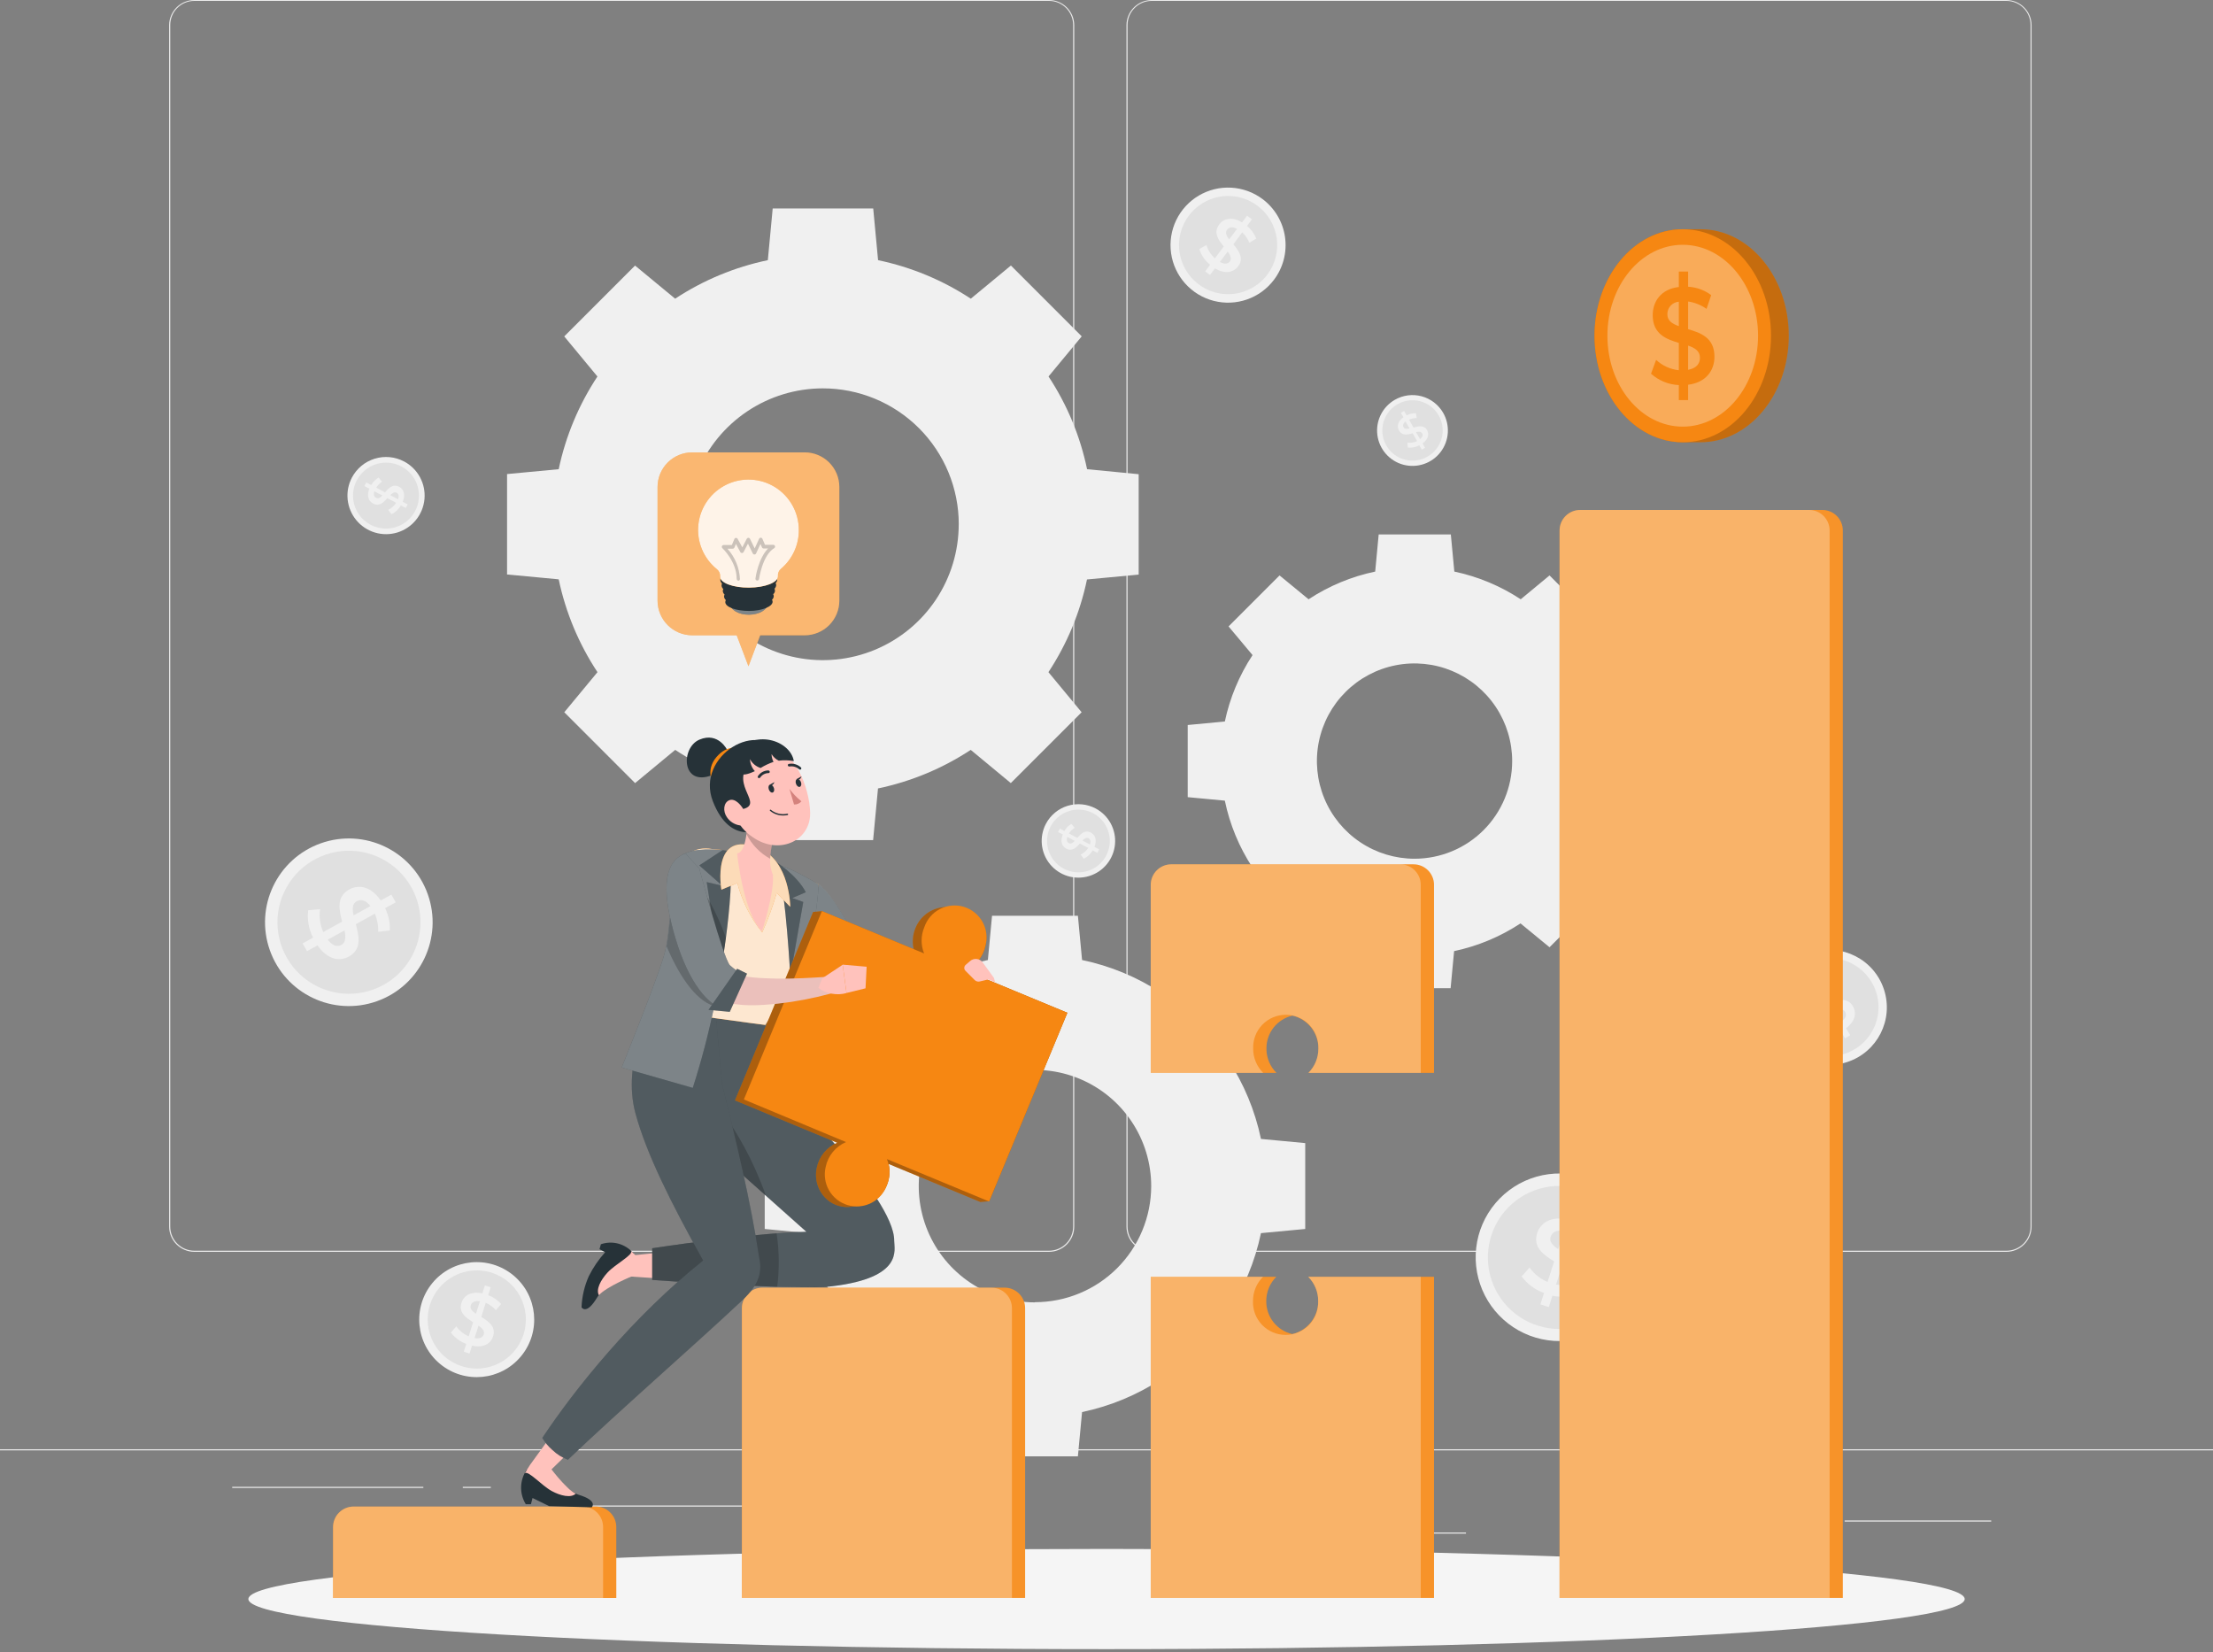 <svg width="363" height="271" viewBox="0 0 363 271" fill="none" xmlns="http://www.w3.org/2000/svg">
<rect x="0" y="0" width="363" height="271" fill="#808080" stroke="none"/>
<path d="M363 237.691H0V237.873H363V237.691Z" fill="#EBEBEB"/>
<path d="M326.623 249.371H302.578V249.553H326.623V249.371Z" fill="#EBEBEB"/>
<path d="M240.465 251.344H234.156V251.525H240.465V251.344Z" fill="#EBEBEB"/>
<path d="M301.854 242.637H287.922V242.818H301.854V242.637Z" fill="#EBEBEB"/>
<path d="M69.442 243.855H38.086V244.037H69.442V243.855Z" fill="#EBEBEB"/>
<path d="M80.51 243.855H75.914V244.037H80.51V243.855Z" fill="#EBEBEB"/>
<path d="M163.457 246.918H95.445V247.099H163.457V246.918Z" fill="#EBEBEB"/>
<path d="M172.064 205.313H31.88C30.782 205.311 29.73 204.873 28.954 204.096C28.178 203.319 27.742 202.266 27.742 201.167V4.109C27.752 3.017 28.192 1.973 28.966 1.204C29.741 0.434 30.788 0.002 31.88 0H172.064C173.163 0 174.218 0.437 174.995 1.214C175.772 1.992 176.209 3.046 176.209 4.145V201.167C176.209 202.267 175.772 203.321 174.995 204.099C174.218 204.876 173.163 205.313 172.064 205.313ZM31.88 0.145C30.83 0.147 29.824 0.566 29.082 1.309C28.34 2.052 27.924 3.059 27.924 4.109V201.167C27.924 202.217 28.34 203.225 29.082 203.968C29.824 204.711 30.83 205.129 31.88 205.131H172.064C173.114 205.129 174.122 204.711 174.865 203.968C175.608 203.225 176.026 202.218 176.028 201.167V4.109C176.026 3.058 175.608 2.051 174.865 1.308C174.122 0.565 173.114 0.147 172.064 0.145H31.88Z" fill="#EBEBEB"/>
<path d="M329.11 205.313H188.919C187.82 205.311 186.767 204.874 185.99 204.097C185.213 203.32 184.775 202.266 184.773 201.167V4.109C184.785 3.017 185.226 1.973 186.002 1.203C186.778 0.434 187.826 0.002 188.919 0H329.11C330.2 0.004 331.245 0.437 332.019 1.206C332.792 1.976 333.231 3.019 333.24 4.109V201.167C333.24 202.264 332.806 203.316 332.031 204.093C331.257 204.87 330.206 205.309 329.11 205.313ZM188.919 0.145C187.868 0.147 186.861 0.565 186.118 1.308C185.375 2.051 184.957 3.058 184.955 4.109V201.167C184.957 202.218 185.375 203.225 186.118 203.968C186.861 204.711 187.868 205.129 188.919 205.131H329.11C330.16 205.129 331.167 204.711 331.91 203.968C332.653 203.225 333.072 202.218 333.073 201.167V4.109C333.072 3.058 332.653 2.051 331.91 1.308C331.167 0.565 330.16 0.147 329.11 0.145H188.919Z" fill="#EBEBEB"/>
<path d="M178.314 76.953C177.184 71.529 175.039 66.369 171.991 61.743L177.436 55.166L165.82 43.55L159.242 48.987C154.614 45.944 149.454 43.801 144.032 42.671L143.234 34.191H126.746L125.948 42.671C120.528 43.8 115.37 45.943 110.745 48.987L104.168 43.557L92.552 55.173L97.997 61.75C94.942 66.373 92.787 71.531 91.644 76.953L83.172 77.751V94.217L91.644 95.016C92.786 100.446 94.944 105.611 98.004 110.24L92.559 116.817L104.175 128.433L110.753 122.988C115.377 126.035 120.535 128.18 125.955 129.312L126.754 137.784H143.219L144.018 129.312C149.44 128.179 154.6 126.034 159.228 122.988L165.805 128.433L177.421 116.817L171.976 110.24C175.024 105.617 177.17 100.459 178.3 95.037L186.779 94.239V77.773L178.314 76.953ZM157.26 85.984C157.26 90.392 155.953 94.702 153.504 98.367C151.055 102.032 147.574 104.889 143.501 106.576C139.429 108.263 134.947 108.704 130.624 107.844C126.3 106.984 122.329 104.861 119.212 101.744C116.095 98.627 113.972 94.656 113.112 90.332C112.252 86.009 112.693 81.528 114.38 77.455C116.067 73.382 118.924 69.901 122.589 67.452C126.255 65.003 130.564 63.696 134.972 63.696C137.901 63.695 140.802 64.272 143.509 65.393C146.215 66.514 148.674 68.157 150.745 70.229C152.815 72.301 154.457 74.761 155.576 77.468C156.696 80.175 157.27 83.077 157.267 86.006L157.26 85.984Z" fill="#F0F0F0"/>
<path d="M225.537 155.983L226.111 162.075H237.945L238.518 155.991C242.401 155.17 246.095 153.629 249.408 151.446L254.171 155.359L262.534 146.996L258.621 142.291C260.808 138.966 262.35 135.26 263.166 131.365L269.25 130.791V118.957L263.166 118.384C262.346 114.502 260.804 110.808 258.621 107.494L262.534 102.768L254.171 94.375L249.445 98.288C246.131 96.105 242.437 94.564 238.555 93.743L237.981 87.652H226.147L225.574 93.743C221.679 94.559 217.972 96.101 214.647 98.288L209.885 94.375L201.521 102.739L205.456 107.443C203.273 110.757 201.732 114.451 200.911 118.333L194.82 118.907V130.74L200.911 131.314C201.721 135.227 203.263 138.951 205.456 142.291L201.543 147.017L209.885 155.359L214.611 151.446C217.935 153.634 221.642 155.173 225.537 155.983ZM232.028 140.839C228.858 140.839 225.76 139.899 223.126 138.137C220.491 136.375 218.438 133.871 217.227 130.942C216.016 128.013 215.702 124.791 216.323 121.683C216.945 118.575 218.474 115.721 220.719 113.483C222.963 111.245 225.821 109.723 228.93 109.11C232.04 108.497 235.261 108.821 238.187 110.04C241.113 111.258 243.611 113.318 245.365 115.957C247.12 118.597 248.052 121.698 248.043 124.867C248.032 129.107 246.339 133.17 243.337 136.164C240.335 139.158 236.268 140.839 232.028 140.839Z" fill="#F0F0F0"/>
<path d="M162.725 238.851H176.809L177.492 231.591C182.129 230.62 186.543 228.785 190.502 226.182L196.128 230.835L206.082 220.882L201.428 215.256C204.031 211.297 205.866 206.883 206.837 202.246L214.097 201.563V187.479L206.837 186.796C205.868 182.158 204.033 177.744 201.428 173.786L206.082 168.16L196.128 158.199L190.502 162.86C186.545 160.253 182.131 158.418 177.492 157.451L176.809 150.191H162.725L162.042 157.451C157.404 158.418 152.989 160.253 149.033 162.86L143.406 158.199L133.445 168.16L138.106 173.786C135.501 177.744 133.666 182.158 132.698 186.796L125.438 187.479V201.563L132.698 202.246C133.666 206.882 135.501 211.293 138.106 215.248L133.445 220.882L143.406 230.835L149.033 226.182C152.991 228.785 157.405 230.62 162.042 231.591L162.725 238.851ZM169.767 213.6C165.996 213.6 162.31 212.482 159.175 210.387C156.04 208.292 153.596 205.315 152.154 201.831C150.711 198.348 150.333 194.514 151.069 190.816C151.804 187.118 153.62 183.721 156.286 181.055C158.952 178.388 162.35 176.573 166.048 175.837C169.746 175.101 173.579 175.479 177.063 176.922C180.546 178.365 183.524 180.808 185.619 183.944C187.714 187.079 188.832 190.765 188.832 194.535C188.824 199.587 186.812 204.428 183.238 207.998C179.663 211.567 174.818 213.571 169.767 213.571V213.6Z" fill="#F0F0F0"/>
<path d="M236.713 67.688C237.291 68.682 237.56 69.826 237.487 70.973C237.414 72.121 237.002 73.221 236.303 74.134C235.605 75.048 234.65 75.733 233.562 76.103C232.473 76.474 231.299 76.513 230.188 76.215C229.077 75.918 228.08 75.297 227.322 74.432C226.564 73.567 226.08 72.496 225.932 71.356C225.783 70.216 225.976 69.057 226.487 68.026C226.997 66.996 227.802 66.14 228.8 65.568C230.131 64.803 231.711 64.597 233.194 64.995C234.677 65.392 235.942 66.36 236.713 67.688Z" fill="#F0F0F0"/>
<path d="M230.232 70.076C230.406 70.388 230.769 70.373 231.205 70.264L230.544 69.117C230.138 69.451 230.065 69.792 230.232 70.076Z" fill="#E0E0E0"/>
<path d="M232.273 70.877L232.934 72.024C233.362 71.675 233.435 71.341 233.275 71.066C233.116 70.79 232.724 70.761 232.273 70.877Z" fill="#E0E0E0"/>
<path d="M229.222 66.304C228.374 66.793 227.689 67.522 227.255 68.4C226.821 69.279 226.657 70.266 226.784 71.237C226.911 72.208 227.323 73.12 227.969 73.857C228.614 74.594 229.463 75.123 230.409 75.376C231.355 75.63 232.355 75.598 233.283 75.284C234.211 74.969 235.024 74.387 235.621 73.61C236.217 72.833 236.57 71.897 236.634 70.919C236.698 69.942 236.471 68.967 235.982 68.119C235.657 67.556 235.225 67.062 234.71 66.665C234.195 66.269 233.606 65.978 232.978 65.81C232.351 65.641 231.696 65.598 231.051 65.683C230.407 65.768 229.785 65.979 229.222 66.304ZM233.339 72.722L233.753 73.448L233.223 73.753L232.809 73.027C232.233 73.342 231.574 73.474 230.921 73.404L230.87 72.598C231.409 72.667 231.956 72.579 232.446 72.344L231.72 71.059C230.907 71.299 229.999 71.509 229.484 70.609C229.106 69.948 229.251 69.099 230.21 68.431L229.789 67.705L230.319 67.4L230.733 68.126C231.208 67.881 231.737 67.757 232.272 67.763L232.381 68.569C231.951 68.563 231.525 68.65 231.132 68.823L231.858 70.13C232.671 69.89 233.586 69.665 234.101 70.558C234.45 71.19 234.29 72.039 233.339 72.722Z" fill="#E0E0E0"/>
<path d="M85.48 222.422C88.788 218.399 88.209 212.456 84.186 209.148C80.163 205.84 74.22 206.419 70.912 210.442C67.604 214.465 68.183 220.408 72.206 223.716C76.229 227.024 82.172 226.445 85.48 222.422Z" fill="#F0F0F0"/>
<path d="M77.223 214.091C77.041 214.643 77.455 215.057 78.065 215.471L78.725 213.416C77.862 213.278 77.382 213.583 77.223 214.091Z" fill="#E0E0E0"/>
<path d="M78.489 217.422L77.836 219.462C78.722 219.607 79.201 219.331 79.361 218.83C79.52 218.329 79.135 217.836 78.489 217.422Z" fill="#E0E0E0"/>
<path d="M80.67 208.741C79.154 208.254 77.527 208.228 75.995 208.665C74.464 209.103 73.097 209.985 72.067 211.2C71.037 212.415 70.39 213.908 70.209 215.49C70.027 217.072 70.319 218.673 71.048 220.089C71.776 221.506 72.909 222.674 74.301 223.447C75.694 224.22 77.285 224.562 78.872 224.431C80.459 224.299 81.972 223.7 83.219 222.709C84.465 221.717 85.39 220.379 85.876 218.862C86.526 216.829 86.343 214.622 85.367 212.724C84.391 210.827 82.702 209.394 80.67 208.741ZM77.432 220.699L77.018 221.991L76.075 221.686L76.481 220.408C75.473 220.053 74.596 219.403 73.962 218.542L74.855 217.54C75.364 218.26 76.066 218.822 76.88 219.159L77.606 216.851C76.423 216.125 75.182 215.268 75.697 213.664C76.075 212.48 77.258 211.732 79.117 212.132L79.538 210.825L80.489 211.13L80.075 212.415C80.892 212.713 81.621 213.213 82.195 213.867L81.345 214.883C80.881 214.364 80.312 213.948 79.675 213.664L78.95 215.994C80.133 216.72 81.396 217.569 80.881 219.174C80.496 220.379 79.305 221.112 77.432 220.699Z" fill="#E0E0E0"/>
<path d="M303.001 174.184C307.951 172.565 310.651 167.239 309.031 162.288C307.411 157.338 302.085 154.638 297.135 156.258C292.185 157.878 289.485 163.204 291.105 168.154C292.725 173.105 298.051 175.804 303.001 174.184Z" fill="#F0F0F0"/>
<path d="M297.657 164.407C297.954 164.908 298.543 164.872 299.254 164.691L298.143 162.832C297.504 163.391 297.41 163.95 297.657 164.407Z" fill="#E0E0E0"/>
<path d="M301.016 165.661L302.112 167.505C302.838 166.931 302.918 166.387 302.649 165.936C302.381 165.486 301.742 165.465 301.016 165.661Z" fill="#E0E0E0"/>
<path d="M295.958 158.267C294.591 159.083 293.496 160.285 292.812 161.723C292.128 163.161 291.886 164.769 292.116 166.345C292.346 167.92 293.038 169.392 294.104 170.574C295.17 171.756 296.563 172.596 298.107 172.987C299.65 173.377 301.275 173.302 302.775 172.769C304.276 172.237 305.585 171.271 306.537 169.995C307.489 168.719 308.041 167.189 308.123 165.599C308.206 164.009 307.815 162.43 307 161.062C305.906 159.228 304.128 157.903 302.058 157.379C299.987 156.855 297.793 157.174 295.958 158.267ZM302.804 168.62L303.494 169.789L302.644 170.297L301.955 169.142C301.02 169.663 299.95 169.891 298.884 169.796L298.724 168.467C299.601 168.561 300.487 168.405 301.279 168.017L300.038 165.934C298.717 166.34 297.25 166.703 296.408 165.251C295.776 164.191 295.994 162.804 297.526 161.679L296.8 160.503L297.657 159.995L298.346 161.149C299.111 160.735 299.967 160.52 300.837 160.525L301.04 161.832C300.341 161.837 299.651 161.988 299.014 162.274L300.27 164.38C301.599 163.973 303.073 163.581 303.937 165.033C304.568 166.115 304.336 167.502 302.804 168.642V168.62Z" fill="#E0E0E0"/>
<path d="M208.983 45.873C207.862 47.366 206.323 48.492 204.561 49.11C202.8 49.728 200.894 49.809 199.087 49.344C197.279 48.879 195.649 47.888 194.404 46.497C193.16 45.106 192.355 43.377 192.093 41.528C191.831 39.68 192.123 37.795 192.932 36.113C193.742 34.431 195.031 33.026 196.639 32.077C198.246 31.128 200.099 30.676 201.963 30.78C203.827 30.884 205.618 31.538 207.11 32.66C209.11 34.164 210.431 36.401 210.783 38.879C211.134 41.357 210.487 43.873 208.983 45.873Z" fill="#F0F0F0"/>
<path d="M201.273 37.686C200.924 38.151 201.178 38.68 201.614 39.269L202.913 37.541C202.144 37.127 201.592 37.258 201.273 37.686Z" fill="#E0E0E0"/>
<path d="M201.379 41.25L200.094 42.963C200.878 43.392 201.43 43.283 201.742 42.869C202.054 42.455 201.829 41.845 201.379 41.25Z" fill="#E0E0E0"/>
<path d="M206.288 33.76C205.015 32.803 203.487 32.245 201.897 32.157C200.307 32.069 198.727 32.453 197.355 33.263C195.984 34.073 194.884 35.271 194.194 36.706C193.504 38.141 193.255 39.749 193.478 41.325C193.701 42.902 194.387 44.377 195.449 45.564C196.51 46.75 197.9 47.596 199.442 47.993C200.984 48.39 202.609 48.321 204.112 47.794C205.615 47.268 206.928 46.307 207.885 45.035C208.52 44.19 208.983 43.228 209.247 42.204C209.51 41.179 209.57 40.114 209.422 39.067C209.273 38.02 208.92 37.012 208.382 36.102C207.845 35.191 207.133 34.395 206.288 33.76ZM199.296 44.011L198.483 45.1L197.684 44.505L198.498 43.423C197.659 42.761 197.041 41.859 196.726 40.839L197.895 40.185C198.146 41.026 198.626 41.78 199.282 42.363L200.734 40.425C199.855 39.358 198.962 38.138 200.008 36.795C200.734 35.807 202.113 35.488 203.739 36.475L204.56 35.379L205.358 35.982L204.545 37.056C205.219 37.607 205.743 38.319 206.07 39.125L204.937 39.808C204.666 39.164 204.266 38.583 203.761 38.102L202.309 40.062C203.188 41.129 204.102 42.356 203.093 43.692C202.302 44.701 200.937 45.006 199.296 44.011Z" fill="#E0E0E0"/>
<path d="M66.28 75.682C67.388 76.267 68.296 77.168 68.892 78.269C69.487 79.371 69.743 80.625 69.626 81.871C69.509 83.118 69.025 84.302 68.235 85.274C67.445 86.246 66.384 86.961 65.187 87.33C63.99 87.699 62.711 87.704 61.511 87.346C60.311 86.987 59.245 86.281 58.446 85.317C57.648 84.352 57.153 83.172 57.025 81.926C56.897 80.68 57.142 79.425 57.728 78.318C58.513 76.835 59.855 75.724 61.459 75.23C63.062 74.736 64.796 74.898 66.28 75.682Z" fill="#F0F0F0"/>
<path d="M61.709 81.653C62.057 81.842 62.376 81.617 62.725 81.261L61.404 80.586C61.215 81.138 61.36 81.486 61.709 81.653Z" fill="#E0E0E0"/>
<path d="M64.016 81.208L65.293 81.883C65.489 81.317 65.366 80.961 65.054 80.801C64.742 80.641 64.371 80.845 64.016 81.208Z" fill="#E0E0E0"/>
<path d="M58.539 78.745C58.037 79.69 57.826 80.763 57.934 81.828C58.041 82.893 58.463 83.902 59.144 84.727C59.825 85.552 60.736 86.157 61.761 86.465C62.787 86.772 63.88 86.768 64.903 86.454C65.926 86.14 66.833 85.529 67.509 84.699C68.185 83.869 68.599 82.858 68.7 81.792C68.8 80.727 68.582 79.655 68.074 78.713C67.565 77.772 66.789 77.002 65.843 76.502C64.576 75.833 63.096 75.693 61.727 76.113C60.358 76.534 59.211 77.481 58.539 78.745ZM66.06 82.295L66.866 82.724L66.554 83.312L65.755 82.891C65.402 83.517 64.868 84.023 64.224 84.343L63.672 83.617C64.207 83.362 64.66 82.962 64.979 82.462L63.527 81.7C62.91 82.426 62.191 83.116 61.196 82.586C60.47 82.201 60.1 81.33 60.586 80.146L59.773 79.718L60.085 79.13L60.884 79.551C61.18 79.048 61.596 78.626 62.096 78.324L62.67 79.007C62.283 79.259 61.954 79.591 61.704 79.98L63.156 80.749C63.773 80.023 64.485 79.297 65.48 79.841C66.206 80.234 66.554 81.105 66.06 82.295Z" fill="#E0E0E0"/>
<path d="M179.716 132.594C180.769 133.152 181.632 134.01 182.197 135.059C182.762 136.107 183.004 137.3 182.892 138.486C182.78 139.672 182.318 140.798 181.567 141.721C180.815 142.645 179.806 143.326 178.667 143.676C177.529 144.027 176.312 144.033 175.17 143.692C174.029 143.352 173.014 142.68 172.254 141.763C171.494 140.846 171.022 139.724 170.899 138.539C170.776 137.355 171.007 136.16 171.563 135.106C172.311 133.692 173.591 132.633 175.12 132.162C176.649 131.691 178.302 131.846 179.716 132.594Z" fill="#F0F0F0"/>
<path d="M175.328 138.285C175.662 138.46 175.967 138.242 176.293 137.908L175.074 137.262C174.892 137.784 175.03 138.126 175.328 138.285Z" fill="#E0E0E0"/>
<path d="M177.562 137.856L178.775 138.502C178.964 137.958 178.84 137.624 178.55 137.471C178.259 137.319 177.867 137.508 177.562 137.856Z" fill="#E0E0E0"/>
<path d="M172.351 135.512C171.874 136.411 171.674 137.432 171.776 138.445C171.879 139.458 172.28 140.418 172.928 141.203C173.576 141.988 174.443 142.564 175.418 142.856C176.394 143.149 177.434 143.146 178.407 142.847C179.381 142.548 180.244 141.967 180.887 141.178C181.531 140.389 181.925 139.426 182.022 138.412C182.118 137.399 181.911 136.379 181.428 135.483C180.945 134.587 180.206 133.854 179.306 133.377C178.101 132.741 176.692 132.608 175.388 133.008C174.085 133.408 172.993 134.308 172.351 135.512ZM179.524 138.895L180.294 139.301L179.996 139.868L179.234 139.461C178.898 140.055 178.392 140.535 177.782 140.841L177.252 140.165C177.763 139.924 178.195 139.544 178.501 139.069L177.128 138.343C176.54 139.011 175.865 139.693 174.907 139.185C174.181 138.815 173.869 137.987 174.333 136.862L173.557 136.456L173.854 135.889L174.58 136.296C174.86 135.815 175.257 135.413 175.735 135.127L176.279 135.773C175.9 136.008 175.573 136.32 175.321 136.688L176.707 137.414C177.295 136.753 177.971 136.049 178.922 136.55C179.655 136.927 179.982 137.762 179.524 138.895Z" fill="#E0E0E0"/>
<path d="M268.876 210.429C268.041 213.013 266.459 215.293 264.329 216.979C262.199 218.665 259.618 219.682 256.91 219.902C254.203 220.122 251.491 219.535 249.117 218.214C246.743 216.894 244.814 214.899 243.573 212.483C242.332 210.067 241.835 207.337 242.144 204.638C242.454 201.94 243.556 199.393 245.312 197.321C247.068 195.248 249.398 193.742 252.009 192.993C254.62 192.245 257.395 192.286 259.982 193.113C261.704 193.665 263.3 194.55 264.68 195.719C266.059 196.889 267.194 198.318 268.02 199.926C268.846 201.535 269.347 203.29 269.494 205.092C269.641 206.894 269.431 208.708 268.876 210.429Z" fill="#F0F0F0"/>
<path d="M254.348 202.858C254.094 203.664 254.696 204.266 255.582 204.869L256.54 201.871C255.284 201.675 254.587 202.117 254.348 202.858Z" fill="#E0E0E0"/>
<path d="M256.201 207.703L255.242 210.68C256.527 210.89 257.239 210.484 257.471 209.765C257.703 209.046 257.115 208.313 256.201 207.703Z" fill="#E0E0E0"/>
<path d="M259.366 195.059C257.156 194.351 254.786 194.315 252.555 194.954C250.325 195.593 248.334 196.879 246.834 198.65C245.334 200.421 244.394 202.596 244.13 204.902C243.867 207.207 244.294 209.539 245.356 211.602C246.418 213.665 248.068 215.367 250.097 216.492C252.126 217.617 254.443 218.116 256.756 217.924C259.068 217.733 261.272 216.86 263.088 215.416C264.904 213.971 266.252 212.021 266.96 209.812C267.431 208.344 267.608 206.799 267.481 205.263C267.354 203.727 266.926 202.231 266.221 200.861C265.515 199.491 264.547 198.273 263.371 197.278C262.195 196.282 260.834 195.528 259.366 195.059ZM254.654 212.483L254.051 214.371L252.672 213.928L253.267 212.055C251.796 211.544 250.514 210.597 249.594 209.34L250.893 207.888C251.636 208.937 252.66 209.755 253.848 210.247L254.93 206.878C253.209 205.826 251.401 204.577 252.149 202.239C252.701 200.526 254.422 199.422 257.13 200.011L257.739 198.108L259.119 198.551L258.524 200.424C259.713 200.862 260.774 201.591 261.609 202.544L260.375 203.996C259.698 203.237 258.87 202.629 257.943 202.21L256.846 205.608C258.574 206.668 260.418 207.909 259.671 210.247C259.119 211.99 257.384 213.093 254.654 212.512V212.483Z" fill="#E0E0E0"/>
<path d="M61.824 164.209C68.975 161.666 72.71 153.806 70.167 146.655C67.623 139.504 59.764 135.769 52.612 138.312C45.461 140.856 41.726 148.715 44.27 155.866C46.813 163.018 54.673 166.753 61.824 164.209Z" fill="#F0F0F0"/>
<path d="M58.498 147.817C57.772 148.231 57.772 149.08 58.005 150.125L60.764 148.608C59.987 147.599 59.181 147.446 58.498 147.817Z" fill="#E0E0E0"/>
<path d="M56.51 152.602L53.766 154.112C54.557 155.15 55.348 155.339 56.016 154.968C56.684 154.598 56.757 153.676 56.51 152.602Z" fill="#E0E0E0"/>
<path d="M67.52 145.607C66.403 143.574 64.707 141.918 62.648 140.848C60.589 139.779 58.259 139.344 55.953 139.598C53.647 139.853 51.468 140.785 49.691 142.278C47.915 143.771 46.622 145.757 45.974 147.985C45.327 150.213 45.354 152.583 46.053 154.795C46.752 157.008 48.092 158.963 49.902 160.414C51.713 161.865 53.913 162.747 56.224 162.948C58.536 163.148 60.855 162.659 62.889 161.542C65.615 160.042 67.635 157.521 68.503 154.533C69.371 151.545 69.018 148.334 67.52 145.607ZM52.093 155.045L50.358 155.996L49.632 154.725L51.352 153.781C50.639 152.396 50.361 150.827 50.554 149.28L52.499 149.113C52.314 150.387 52.498 151.687 53.029 152.859L56.122 151.161C55.6 149.208 55.142 147.059 57.298 145.875C58.874 145.004 60.885 145.396 62.446 147.683L64.195 146.725L64.921 147.995L63.164 148.939C63.727 150.077 63.997 151.337 63.949 152.605L62.039 152.823C62.064 151.806 61.879 150.796 61.495 149.854L58.366 151.574C58.888 153.527 59.382 155.698 57.226 156.881C55.665 157.753 53.668 157.339 52.078 155.045H52.093Z" fill="#E0E0E0"/>
<path d="M181.506 270.476C259.248 270.476 322.271 266.796 322.271 262.257C322.271 257.719 259.248 254.039 181.506 254.039C103.764 254.039 40.742 257.719 40.742 262.257C40.742 266.796 103.764 270.476 181.506 270.476Z" fill="#F5F5F5"/>
<path d="M278.936 37.598H276.032C268.046 37.598 261.562 45.417 261.562 55.065C261.562 64.714 268.038 72.533 276.032 72.533H278.936C286.922 72.533 293.412 64.714 293.412 55.065C293.412 45.417 286.929 37.598 278.936 37.598Z" fill="#F68712"/>
<path opacity="0.2" d="M278.936 37.598H276.032C268.046 37.598 261.562 45.417 261.562 55.065C261.562 64.714 268.038 72.533 276.032 72.533H278.936C286.922 72.533 293.412 64.714 293.412 55.065C293.412 45.417 286.929 37.598 278.936 37.598Z" fill="black"/>
<path d="M276.023 72.533C284.018 72.533 290.5 64.712 290.5 55.065C290.5 45.418 284.018 37.598 276.023 37.598C268.028 37.598 261.547 45.418 261.547 55.065C261.547 64.712 268.028 72.533 276.023 72.533Z" fill="#F68712"/>
<path opacity="0.3" d="M276.021 69.972C282.845 69.972 288.377 63.296 288.377 55.06C288.377 46.825 282.845 40.148 276.021 40.148C269.196 40.148 263.664 46.825 263.664 55.06C263.664 63.296 269.196 69.972 276.021 69.972Z" fill="white"/>
<path d="M276.904 63.099V65.618H275.38V63.157C273.69 63.08 272.079 62.42 270.82 61.291L271.655 59.019C272.679 59.977 273.986 60.575 275.38 60.725V56.238C273.31 55.628 271.096 54.786 271.096 51.701C271.096 49.407 272.476 47.41 275.38 47.069V44.535H276.904V47.025C278.272 47.105 279.586 47.582 280.687 48.398L279.924 50.663C279.029 50.023 277.993 49.607 276.904 49.45V53.988C278.973 54.597 281.224 55.382 281.224 58.503C281.224 60.769 279.83 62.743 276.904 63.099ZM275.38 53.487V49.486C274.864 49.522 274.381 49.754 274.031 50.135C273.681 50.516 273.491 51.017 273.499 51.534C273.499 52.615 274.298 53.109 275.38 53.487ZM278.843 58.678C278.843 57.574 278.022 57.059 276.904 56.681V60.652C278.262 60.406 278.843 59.643 278.843 58.678Z" fill="#F68712"/>
<path d="M298.893 83.637H259.181C258.288 83.637 257.431 83.992 256.799 84.623C256.167 85.255 255.813 86.112 255.812 87.005V262.08H302.277V87.005C302.277 86.562 302.191 86.122 302.021 85.712C301.851 85.302 301.601 84.929 301.287 84.616C300.972 84.303 300.599 84.055 300.188 83.887C299.777 83.719 299.337 83.634 298.893 83.637Z" fill="#F68712"/>
<path opacity="0.1" d="M298.893 83.637H259.181C258.288 83.637 257.431 83.992 256.799 84.623C256.167 85.255 255.813 86.112 255.812 87.005V262.08H302.277V87.005C302.277 86.562 302.191 86.122 302.021 85.712C301.851 85.302 301.601 84.929 301.287 84.616C300.972 84.303 300.599 84.055 300.188 83.887C299.777 83.719 299.337 83.634 298.893 83.637Z" fill="white"/>
<path opacity="0.3" d="M259.182 83.637H296.745C297.639 83.637 298.496 83.992 299.127 84.623C299.759 85.255 300.114 86.112 300.114 87.005V262.08H255.828V87.005C255.828 86.114 256.181 85.26 256.81 84.629C257.438 83.997 258.291 83.641 259.182 83.637Z" fill="white"/>
<path d="M231.839 141.758H192.097C191.209 141.766 190.36 142.124 189.734 142.755C189.109 143.386 188.758 144.238 188.758 145.127V175.96H209.376C208.853 175.438 208.439 174.818 208.157 174.135C207.875 173.452 207.732 172.72 207.735 171.981C207.721 170.728 208.136 169.508 208.911 168.524C209.686 167.54 210.776 166.851 211.997 166.573C213.218 166.851 214.306 167.541 215.08 168.525C215.855 169.509 216.268 170.729 216.251 171.981C216.256 172.719 216.114 173.451 215.833 174.134C215.553 174.817 215.14 175.438 214.618 175.96H235.222V145.127C235.223 144.683 235.136 144.243 234.966 143.833C234.796 143.423 234.547 143.05 234.232 142.737C233.918 142.424 233.544 142.176 233.133 142.008C232.723 141.84 232.283 141.755 231.839 141.758Z" fill="#F68712"/>
<path d="M216.767 209.41H214.589C215.111 209.932 215.524 210.553 215.804 211.236C216.084 211.919 216.227 212.65 216.222 213.389C216.239 214.641 215.826 215.861 215.051 216.845C214.277 217.829 213.189 218.518 211.968 218.797C210.747 218.519 209.657 217.83 208.882 216.846C208.106 215.862 207.692 214.641 207.706 213.389C207.703 212.65 207.846 211.918 208.128 211.235C208.41 210.552 208.824 209.932 209.347 209.41H188.758V262.081H235.222V209.41H216.767Z" fill="#F68712"/>
<path opacity="0.1" d="M231.839 141.758H192.097C191.209 141.766 190.36 142.124 189.734 142.755C189.109 143.386 188.758 144.238 188.758 145.127V175.96H209.376C208.853 175.438 208.439 174.818 208.157 174.135C207.875 173.452 207.732 172.72 207.735 171.981C207.721 170.728 208.136 169.508 208.911 168.524C209.686 167.54 210.776 166.851 211.997 166.573C213.218 166.851 214.306 167.541 215.08 168.525C215.855 169.509 216.268 170.729 216.251 171.981C216.256 172.719 216.114 173.451 215.833 174.134C215.553 174.817 215.14 175.438 214.618 175.96H235.222V145.127C235.223 144.683 235.136 144.243 234.966 143.833C234.796 143.423 234.547 143.05 234.232 142.737C233.918 142.424 233.544 142.176 233.133 142.008C232.723 141.84 232.283 141.755 231.839 141.758Z" fill="white"/>
<path opacity="0.1" d="M216.767 209.41H214.589C215.111 209.932 215.524 210.553 215.804 211.236C216.084 211.919 216.227 212.65 216.222 213.389C216.239 214.641 215.826 215.861 215.051 216.845C214.277 217.829 213.189 218.518 211.968 218.797C210.747 218.519 209.657 217.83 208.882 216.846C208.106 215.862 207.692 214.641 207.706 213.389C207.703 212.65 207.846 211.918 208.128 211.235C208.41 210.552 208.824 209.932 209.347 209.41H188.758V262.081H235.222V209.41H216.767Z" fill="white"/>
<path opacity="0.3" d="M214.589 209.41C215.111 209.932 215.524 210.553 215.804 211.236C216.084 211.919 216.227 212.65 216.222 213.389C216.249 214.107 216.13 214.824 215.873 215.496C215.617 216.168 215.227 216.781 214.728 217.299C214.229 217.817 213.63 218.229 212.968 218.51C212.307 218.791 211.595 218.936 210.875 218.936C210.156 218.936 209.444 218.791 208.782 218.51C208.12 218.229 207.522 217.817 207.023 217.299C206.524 216.781 206.134 216.168 205.877 215.496C205.621 214.824 205.502 214.107 205.528 213.389C205.525 212.65 205.668 211.918 205.95 211.235C206.232 210.552 206.646 209.932 207.169 209.41H188.758V262.081H233.044V209.41H214.589Z" fill="white"/>
<path opacity="0.3" d="M188.758 145.126V175.96H207.198C206.675 175.438 206.261 174.818 205.979 174.135C205.697 173.452 205.554 172.72 205.557 171.981C205.531 171.262 205.65 170.546 205.906 169.874C206.163 169.202 206.553 168.589 207.052 168.071C207.551 167.553 208.149 167.141 208.811 166.86C209.473 166.579 210.185 166.434 210.904 166.434C211.624 166.434 212.336 166.579 212.997 166.86C213.659 167.141 214.258 167.553 214.757 168.071C215.256 168.589 215.646 169.202 215.902 169.874C216.159 170.546 216.278 171.262 216.251 171.981C216.256 172.719 216.114 173.451 215.833 174.134C215.553 174.817 215.14 175.437 214.618 175.96H233.044V145.126C233.045 144.684 232.959 144.247 232.79 143.838C232.622 143.429 232.374 143.058 232.062 142.745C231.75 142.432 231.379 142.184 230.97 142.014C230.562 141.845 230.124 141.758 229.682 141.758H192.097C191.209 141.765 190.36 142.124 189.734 142.755C189.109 143.386 188.758 144.238 188.758 145.126Z" fill="white"/>
<path d="M131.999 74.195H113.544C112.798 74.194 112.059 74.341 111.369 74.625C110.679 74.91 110.053 75.328 109.525 75.856C108.997 76.383 108.578 77.009 108.292 77.698C108.006 78.388 107.859 79.126 107.859 79.873V98.509C107.859 100.015 108.457 101.46 109.522 102.526C110.586 103.592 112.03 104.192 113.537 104.194H120.84L122.771 109.276L124.695 104.194H131.999C133.505 104.192 134.949 103.592 136.014 102.526C137.078 101.46 137.676 100.015 137.676 98.509V79.858C137.672 78.355 137.073 76.915 136.008 75.853C134.944 74.791 133.502 74.195 131.999 74.195Z" fill="#F68712"/>
<path opacity="0.4" d="M131.999 74.195H113.544C112.798 74.194 112.059 74.341 111.369 74.625C110.679 74.91 110.053 75.328 109.525 75.856C108.997 76.383 108.578 77.009 108.292 77.698C108.006 78.388 107.859 79.126 107.859 79.873V98.509C107.859 100.015 108.457 101.46 109.522 102.526C110.586 103.592 112.03 104.192 113.537 104.194H120.84L122.771 109.276L124.695 104.194H131.999C133.505 104.192 134.949 103.592 136.014 102.526C137.078 101.46 137.676 100.015 137.676 98.509V79.858C137.672 78.355 137.073 76.915 136.008 75.853C134.944 74.791 133.502 74.195 131.999 74.195Z" fill="white"/>
<path d="M122.863 100.818C124.559 100.806 125.928 99.983 125.921 98.981C125.913 97.978 124.533 97.176 122.837 97.188C121.141 97.201 119.772 98.023 119.779 99.026C119.786 100.028 121.167 100.831 122.863 100.818Z" fill="#263238"/>
<path opacity="0.4" d="M122.863 100.818C124.559 100.806 125.928 99.983 125.921 98.981C125.913 97.978 124.533 97.176 122.837 97.188C121.141 97.201 119.772 98.023 119.779 99.026C119.786 100.028 121.167 100.831 122.863 100.818Z" fill="white"/>
<path d="M127.224 95.638C127.387 95.479 127.483 95.264 127.493 95.036C127.493 94.056 125.387 93.272 122.81 93.293C120.233 93.315 118.149 94.121 118.156 95.108C118.169 95.335 118.267 95.548 118.432 95.704C118.387 95.802 118.362 95.908 118.36 96.016C118.365 96.128 118.393 96.238 118.441 96.339C118.49 96.44 118.558 96.53 118.643 96.604C118.592 96.703 118.565 96.812 118.563 96.923C118.57 97.036 118.599 97.146 118.649 97.247C118.699 97.348 118.768 97.438 118.853 97.511C118.796 97.611 118.766 97.724 118.766 97.838C118.774 97.95 118.804 98.059 118.855 98.159C118.906 98.259 118.977 98.347 119.064 98.419C119.005 98.518 118.972 98.63 118.969 98.746C118.969 99.566 120.719 100.198 122.861 100.198C125.002 100.198 126.738 99.472 126.73 98.688C126.728 98.571 126.693 98.458 126.629 98.361C126.715 98.29 126.786 98.202 126.836 98.102C126.886 98.001 126.915 97.892 126.919 97.78C126.92 97.664 126.888 97.551 126.825 97.453C126.96 97.352 127.056 97.207 127.096 97.043C127.136 96.878 127.117 96.705 127.043 96.553C127.207 96.397 127.306 96.184 127.318 95.958C127.312 95.846 127.28 95.736 127.224 95.638Z" fill="#263238"/>
<path d="M131.032 86.882C131.026 85.486 130.667 84.114 129.988 82.894C129.309 81.675 128.331 80.647 127.148 79.908C125.964 79.168 124.612 78.74 123.218 78.665C121.824 78.589 120.434 78.868 119.177 79.475C117.92 80.082 116.837 80.997 116.03 82.136C115.222 83.275 114.717 84.6 114.56 85.987C114.403 87.374 114.601 88.778 115.134 90.069C115.667 91.359 116.518 92.493 117.608 93.365C117.783 93.505 117.921 93.685 118.011 93.889C118.101 94.094 118.139 94.318 118.123 94.541C118.12 94.563 118.12 94.585 118.123 94.606C118.123 95.601 120.258 96.4 122.879 96.378C125.499 96.356 127.612 95.536 127.605 94.534V94.469C127.585 94.245 127.621 94.021 127.708 93.815C127.795 93.608 127.932 93.427 128.106 93.285C129.035 92.499 129.779 91.518 130.285 90.411C130.791 89.304 131.046 88.099 131.032 86.882Z" fill="#F68712"/>
<path opacity="0.9" d="M131.032 86.882C131.026 85.486 130.667 84.114 129.988 82.894C129.309 81.675 128.331 80.647 127.148 79.908C125.964 79.168 124.612 78.74 123.218 78.665C121.824 78.589 120.434 78.868 119.177 79.475C117.92 80.082 116.837 80.997 116.03 82.136C115.222 83.275 114.717 84.6 114.56 85.987C114.403 87.374 114.601 88.778 115.134 90.069C115.667 91.359 116.518 92.493 117.608 93.365C117.783 93.505 117.921 93.685 118.011 93.889C118.101 94.094 118.139 94.318 118.123 94.541C118.12 94.563 118.12 94.585 118.123 94.606C118.123 95.601 120.258 96.4 122.879 96.378C125.499 96.356 127.612 95.536 127.605 94.534V94.469C127.585 94.245 127.621 94.021 127.708 93.815C127.795 93.608 127.932 93.427 128.106 93.285C129.035 92.499 129.779 91.518 130.285 90.411C130.791 89.304 131.046 88.099 131.032 86.882Z" fill="white"/>
<g opacity="0.2">
<path d="M121.136 95.24C121.057 95.24 120.981 95.209 120.925 95.153C120.869 95.097 120.838 95.022 120.838 94.943C120.838 92.097 118.508 89.919 118.486 89.897C118.445 89.856 118.416 89.803 118.405 89.746C118.393 89.689 118.398 89.63 118.42 89.576C118.441 89.522 118.478 89.475 118.526 89.442C118.574 89.409 118.631 89.39 118.689 89.389H120.047L120.46 88.401C120.48 88.35 120.515 88.305 120.56 88.272C120.605 88.24 120.659 88.222 120.715 88.22C120.771 88.215 120.827 88.227 120.876 88.254C120.925 88.281 120.965 88.323 120.99 88.372L121.767 89.773L122.493 88.358C122.522 88.311 122.561 88.272 122.608 88.245C122.655 88.217 122.707 88.201 122.762 88.198C122.816 88.202 122.868 88.219 122.914 88.249C122.959 88.278 122.997 88.318 123.023 88.365L123.793 89.948L124.519 88.358C124.544 88.307 124.582 88.264 124.629 88.234C124.676 88.203 124.731 88.186 124.787 88.184C124.845 88.186 124.9 88.204 124.948 88.236C124.995 88.268 125.033 88.313 125.056 88.365L125.484 89.353H126.842C126.906 89.353 126.969 89.375 127.02 89.414C127.071 89.453 127.108 89.508 127.125 89.57C127.143 89.633 127.139 89.699 127.116 89.759C127.092 89.819 127.05 89.87 126.994 89.904C125.056 91.051 124.512 94.95 124.504 94.986C124.488 95.059 124.445 95.124 124.384 95.167C124.323 95.21 124.248 95.228 124.173 95.218C124.099 95.208 124.032 95.17 123.984 95.112C123.936 95.055 123.912 94.981 123.916 94.906C123.916 94.754 124.381 91.581 125.993 89.955H125.267C125.208 89.957 125.151 89.941 125.102 89.91C125.053 89.879 125.014 89.834 124.991 89.781L124.744 89.215L124.018 90.775C123.993 90.826 123.955 90.868 123.908 90.897C123.86 90.927 123.805 90.943 123.749 90.942C123.694 90.941 123.639 90.925 123.592 90.895C123.545 90.866 123.506 90.825 123.481 90.775L122.689 89.164L121.963 90.55C121.937 90.597 121.899 90.635 121.853 90.662C121.807 90.689 121.755 90.703 121.702 90.703C121.593 90.703 121.491 90.645 121.441 90.55L120.715 89.207L120.468 89.81C120.444 89.863 120.405 89.909 120.357 89.941C120.308 89.973 120.25 89.991 120.192 89.991H119.321C120.56 91.362 121.286 93.119 121.375 94.964C121.375 95.042 121.345 95.117 121.291 95.172C121.236 95.228 121.163 95.26 121.085 95.262L121.136 95.24Z" fill="black"/>
</g>
<path d="M97.728 247.09H57.994C57.55 247.089 57.111 247.176 56.702 247.345C56.292 247.514 55.92 247.763 55.607 248.077C55.294 248.391 55.046 248.763 54.877 249.173C54.709 249.583 54.623 250.022 54.625 250.466V262.082H101.089V250.466C101.091 250.023 101.005 249.584 100.837 249.175C100.669 248.765 100.422 248.393 100.11 248.08C99.797 247.766 99.426 247.517 99.017 247.347C98.609 247.177 98.17 247.09 97.728 247.09Z" fill="#F68712"/>
<path opacity="0.1" d="M97.728 247.09H57.994C57.55 247.089 57.111 247.176 56.702 247.345C56.292 247.514 55.92 247.763 55.607 248.077C55.294 248.391 55.046 248.763 54.877 249.173C54.709 249.583 54.623 250.022 54.625 250.466V262.082H101.089V250.466C101.091 250.023 101.005 249.584 100.837 249.175C100.669 248.765 100.422 248.393 100.11 248.08C99.797 247.766 99.426 247.517 99.017 247.347C98.609 247.177 98.17 247.09 97.728 247.09Z" fill="white"/>
<path opacity="0.3" d="M57.995 247.09H95.558C96.451 247.09 97.308 247.445 97.94 248.076C98.572 248.708 98.927 249.565 98.927 250.458V262.082H54.641V250.466C54.639 249.574 54.991 248.717 55.62 248.084C56.248 247.451 57.103 247.094 57.995 247.09Z" fill="white"/>
<path d="M164.805 211.188H125.049C124.607 211.187 124.169 211.275 123.761 211.444C123.353 211.613 122.982 211.862 122.669 212.175C122.357 212.488 122.11 212.859 121.941 213.268C121.773 213.676 121.687 214.114 121.688 214.556V262.08H168.152V214.527C168.144 213.642 167.789 212.796 167.162 212.172C166.536 211.547 165.689 211.193 164.805 211.188Z" fill="#F68712"/>
<path opacity="0.1" d="M164.805 211.188H125.049C124.607 211.187 124.169 211.275 123.761 211.444C123.353 211.613 122.982 211.862 122.669 212.175C122.357 212.488 122.11 212.859 121.941 213.268C121.773 213.676 121.687 214.114 121.688 214.556V262.08H168.152V214.527C168.144 213.642 167.789 212.796 167.162 212.172C166.536 211.547 165.689 211.193 164.805 211.188Z" fill="white"/>
<path opacity="0.3" d="M125.043 211.188H162.62C163.514 211.188 164.371 211.542 165.002 212.174C165.634 212.806 165.989 213.663 165.989 214.556V262.08H121.703V214.527C121.711 213.644 122.065 212.799 122.69 212.174C123.314 211.549 124.159 211.195 125.043 211.188Z" fill="white"/>
<path d="M134.245 145.035C136.989 146.756 142.158 157.101 142.158 157.101L137.606 160.63L131.406 153.631L134.245 145.035Z" fill="#263238"/>
<path opacity="0.4" d="M142.158 157.101L137.606 160.63L134.18 156.811L131.406 153.631L132.423 150.589L134.281 145.035C136.989 146.756 142.158 157.101 142.158 157.101Z" fill="white"/>
<path opacity="0.2" d="M134.18 156.808L131.406 153.628L132.423 150.586C133.295 152.568 133.887 154.662 134.18 156.808Z" fill="black"/>
<path d="M129.061 178.736L110.25 176.007L112.268 155.461L131.362 157.552L129.061 178.736Z" fill="#263238"/>
<path opacity="0.3" d="M129.061 178.736L110.25 176.007L112.268 155.461L131.362 157.552L129.061 178.736Z" fill="white"/>
<path d="M102.275 209.281L117.063 210.305L116.729 204.562L100.75 206.196" fill="#FFC2BC"/>
<path d="M98.563 204.069L98.338 204.874L99.267 205.375C98.204 206.551 97.306 207.864 96.596 209.281C95.869 210.897 95.46 212.637 95.391 214.407C95.391 214.407 96.16 215.779 97.932 212.824C98.016 212.681 98.116 212.547 98.229 212.425C99.522 210.973 102.912 209.289 102.912 209.289L103.972 205.6C103.831 205.441 103.681 205.291 103.522 205.15C102.875 204.532 102.069 204.104 101.195 203.913C100.32 203.722 99.409 203.776 98.563 204.069Z" fill="#263238"/>
<path d="M103.529 205.152C103.928 205.798 100.915 207.33 99.638 208.724C98.505 209.966 97.721 211.498 98.244 212.434C99.536 210.982 103.79 209.269 103.79 209.269L104.64 206.307C104.64 206.307 103.819 205.457 103.529 205.152Z" fill="#FFC2BC"/>
<path d="M125.528 168.099L127.612 177.719C127.612 177.719 146.756 196.275 146.677 203.492C146.677 204.987 148.201 209.532 136.563 210.948C130.69 211.674 106.979 209.917 106.979 209.917V204.726C106.979 204.726 123.437 202.192 132.273 202.025L112.765 184.645L106.188 176.274L111.27 164.578L125.528 168.099Z" fill="#263238"/>
<path opacity="0.2" d="M136.563 210.948C133.54 211.159 130.508 211.188 127.481 211.035C118.508 210.766 106.979 209.917 106.979 209.917V204.726C106.979 204.726 118.45 202.962 127.379 202.279C129.151 202.149 130.813 202.054 132.273 202.025L125.63 196.108L112.765 184.645L110.246 181.436L106.188 176.274L111.27 164.578L125.55 168.114L127.634 177.733C127.634 177.733 146.778 196.29 146.698 203.506C146.647 204.987 148.201 209.532 136.563 210.948Z" fill="white"/>
<path opacity="0.2" d="M112.769 184.635L110.25 181.426L115.063 178.449C115.063 178.449 121.336 184.076 125.634 196.098L112.769 184.635Z" fill="black"/>
<path opacity="0.2" d="M127.487 211.033C118.513 210.764 106.984 209.915 106.984 209.915V204.724C106.984 204.724 118.455 202.96 127.385 202.277C127.825 205.177 127.859 208.124 127.487 211.033Z" fill="black"/>
<path d="M86.254 246.708H87.089L87.35 245.684L90.072 247.013L97.056 247.216C97.056 247.216 98.196 246.134 94.879 245.147C94.716 245.095 94.558 245.029 94.407 244.951C92.657 244.065 90.218 241.183 90.218 241.183L86.384 241.074C85.82 241.895 85.505 242.862 85.478 243.858C85.451 244.853 85.713 245.836 86.232 246.686L86.254 246.708Z" fill="#263238"/>
<path d="M86.086 241.639C86.609 241.088 88.838 243.636 90.5 244.543C91.952 245.335 93.665 245.72 94.435 244.979C92.685 244.093 90.006 240.383 90.006 240.383L86.921 240.289C86.921 240.289 86.275 241.284 86.086 241.639Z" fill="#FFC2BC"/>
<path d="M90.247 241.202L100.854 230.857L96.353 227.277L86.922 240.28" fill="#FFC2BC"/>
<path d="M124.513 206.18C123.235 197.54 120.621 186.454 118.443 177.866L117.463 166.976L106.987 165.168C106.987 165.168 101.905 174.163 104.25 182.657C106.05 189.264 110.058 197.293 115.336 206.739C103.814 215.915 94.333 227.749 88.953 235.83C89.387 236.564 89.936 237.223 90.579 237.782C91.318 238.497 92.195 239.053 93.157 239.416C101.615 231.328 113.194 221.266 121.355 213.636C124.084 211.175 125.195 209.127 124.513 206.18Z" fill="#263238"/>
<path opacity="0.2" d="M124.513 206.18C123.235 197.54 120.621 186.454 118.443 177.866L117.463 166.976L106.987 165.168C106.987 165.168 101.905 174.163 104.25 182.657C106.05 189.264 110.058 197.293 115.336 206.739C103.814 215.915 94.333 227.749 88.953 235.83C89.387 236.564 89.936 237.223 90.579 237.782C91.318 238.497 92.195 239.053 93.157 239.416C101.615 231.328 113.194 221.266 121.355 213.636C124.084 211.175 125.195 209.127 124.513 206.18Z" fill="white"/>
<path d="M134.246 145.036C134.246 145.036 132.648 157.923 125.534 168.101C125.534 168.101 110.36 166.192 106.984 165.197C109.083 158.983 110.338 154.83 111.21 143.17C111.42 140.361 113.968 138.742 116.749 139.243C119.485 139.429 122.186 139.966 124.786 140.84C128.019 142.052 131.178 143.453 134.246 145.036Z" fill="#F68712"/>
<path opacity="0.8" d="M134.245 145.036C133.769 148.258 133.026 151.434 132.024 154.532C130.544 159.352 128.356 163.924 125.533 168.101C125.533 168.101 110.36 166.192 106.977 165.197C107.376 164.028 107.746 162.932 108.08 161.843C109.244 158.154 110.051 154.361 110.49 150.517C110.73 148.702 110.926 146.648 111.129 144.274C111.129 143.918 111.18 143.548 111.209 143.178C111.42 140.361 113.968 138.742 116.749 139.243C117.141 139.315 117.975 139.33 119.29 139.519C119.413 139.519 119.529 139.519 119.645 139.562C121.389 139.845 123.108 140.265 124.785 140.818C125.628 141.087 126.622 141.479 127.689 141.922C130.811 143.272 134.245 145.036 134.245 145.036Z" fill="white"/>
<path d="M118.987 153.668C118.798 155.272 118.58 156.978 118.297 158.793C118.253 159.055 118.224 159.2 118.224 159.2C117.934 161.044 117.578 162.99 117.157 165.008C116.225 169.54 115.05 174.019 113.636 178.424L101.977 175.085C101.977 175.085 107.559 161.291 108.91 156.739C109.064 156.214 109.19 155.68 109.287 155.142C109.781 152.528 109.97 149.087 110.26 146.176C110.507 143.707 110.834 141.609 111.48 140.709C112.656 139.075 116.562 139.257 118.515 139.417H118.587C118.914 139.417 119.183 139.482 119.364 139.511H119.647C119.799 144.24 119.578 148.974 118.987 153.668Z" fill="#263238"/>
<path d="M127.656 141.938C127.656 141.938 131.657 150.591 128.201 179.327L130.698 178.659L132.128 159.398C132.128 159.398 134.248 148.776 134.263 145.038C134.241 145.038 129.377 142.054 127.656 141.938Z" fill="#263238"/>
<path opacity="0.4" d="M118.987 153.668C118.798 155.272 118.58 156.978 118.297 158.793C118.253 159.055 118.224 159.2 118.224 159.2C117.934 161.044 117.578 162.99 117.157 165.008C116.225 169.54 115.05 174.019 113.636 178.424L101.977 175.085C101.977 175.085 107.559 161.291 108.91 156.739C109.064 156.214 109.19 155.68 109.287 155.142C109.781 152.528 109.97 149.087 110.26 146.176C110.507 143.707 110.834 141.609 111.48 140.709C112.656 139.075 116.562 139.257 118.515 139.417H118.587C118.914 139.417 119.183 139.482 119.364 139.511H119.647C119.799 144.24 119.578 148.974 118.987 153.668Z" fill="white"/>
<path opacity="0.4" d="M127.656 141.938C127.656 141.938 131.657 150.591 128.201 179.327L130.698 178.659L132.128 159.398C132.128 159.398 134.248 148.776 134.263 145.038C134.241 145.038 129.377 142.054 127.656 141.938Z" fill="white"/>
<path d="M119.059 153.907C118.754 156.208 118.442 158.045 118.333 158.829C118.29 159.09 118.261 159.236 118.261 159.236L116.46 148.099L115.923 144.672L118.507 145.282L114.703 141.935L118.507 139.438H118.58L119.357 139.532H119.64C120.272 143.169 119.654 149.398 119.059 153.907Z" fill="#263238"/>
<path d="M127.656 141.936L127.141 141.254C127.141 141.254 130.771 143.555 132.172 146.336L129.95 147.287L131.758 147.933L129.631 160.094C129.631 160.094 128.905 146.605 127.692 142.423" fill="#263238"/>
<path opacity="0.2" d="M119.059 153.907C118.754 156.208 118.442 158.045 118.333 158.829C118.29 159.09 118.261 159.236 118.261 159.236L116.46 148.099L115.923 144.672L118.507 145.282L114.703 141.935L118.507 139.438H118.58L119.357 139.532H119.64C120.272 143.169 119.654 149.398 119.059 153.907Z" fill="white"/>
<path opacity="0.2" d="M127.656 141.936L127.141 141.254C127.141 141.254 130.771 143.555 132.172 146.336L129.95 147.287L131.758 147.933L129.631 160.094C129.631 160.094 128.905 146.605 127.692 142.423" fill="white"/>
<path opacity="0.2" d="M119.064 153.905C118.759 156.207 118.447 158.044 118.338 158.828C118.294 159.089 118.265 159.234 118.265 159.234C117.975 161.078 117.619 163.024 117.198 165.042C113.786 163.99 111.107 159.343 109.328 155.176C109.822 152.562 110.011 149.121 110.301 146.21C112.007 145.484 113.931 145.063 115.064 146.007C115.652 146.614 116.142 147.31 116.516 148.068C117.496 149.87 118.338 151.744 119.035 153.673L119.064 153.905Z" fill="black"/>
<path d="M118.331 145.92C118.331 145.92 116.56 135.829 124.546 139.14C129.584 141.223 129.628 148.737 129.628 148.737L127.399 146.45C126.763 148.661 125.967 150.823 125.018 152.919C123.112 150.533 121.725 147.776 120.945 144.824L118.331 145.92Z" fill="#F68712"/>
<path opacity="0.7" d="M118.331 145.92C118.331 145.92 116.56 135.829 124.546 139.14C129.584 141.223 129.628 148.737 129.628 148.737L127.399 146.45C126.763 148.661 125.967 150.823 125.018 152.919C123.112 150.533 121.725 147.776 120.945 144.824L118.331 145.92Z" fill="white"/>
<path d="M126.78 143.501C127.034 146.514 124.987 152.743 124.987 152.743C121.887 149.715 120.914 139.965 120.914 139.965C121.829 139.863 122.25 138.288 122.446 136.771C122.562 135.822 122.618 134.866 122.613 133.91L127.608 135.609C126.855 137.255 126.419 139.029 126.323 140.836C126.295 141.37 126.339 141.904 126.453 142.426C126.543 142.79 126.652 143.149 126.78 143.501Z" fill="#FFC2BC"/>
<path opacity="0.2" d="M127.613 135.613C126.86 137.26 126.424 139.033 126.328 140.841C124.646 139.916 123.286 138.5 122.43 136.782C122.546 135.833 122.602 134.878 122.597 133.922L127.613 135.613Z" fill="black"/>
<path d="M119.299 123.026C119.299 123.026 117.847 119.984 114.732 121.305C111.618 122.627 111.763 129.124 116.845 127.113C121.927 125.102 119.299 123.026 119.299 123.026Z" fill="#263238"/>
<path d="M121.138 122.77C121.138 122.77 119.374 122.008 117.508 124.179C115.642 126.35 116.913 128.876 117.399 128.607C117.886 128.339 121.385 124.143 121.138 122.77Z" fill="#F68712"/>
<path d="M125.033 135.918C125.033 135.918 119.835 138.902 116.931 131.417C114.027 123.932 124.757 117.623 128.118 123.997C131.48 130.372 125.033 135.918 125.033 135.918Z" fill="#263238"/>
<path d="M119.064 129.697C120.516 133.973 121.053 135.81 123.863 137.559C128.096 140.188 133.04 137.755 132.887 133.203C132.749 129.102 130.382 122.8 125.627 122.001C124.617 121.805 123.573 121.88 122.602 122.22C121.631 122.56 120.767 123.151 120.1 123.934C119.432 124.717 118.984 125.663 118.803 126.675C118.621 127.688 118.711 128.731 119.064 129.697Z" fill="#FFC2BC"/>
<path d="M122.35 125.981C120.376 129.458 125.879 132.341 120.898 132.849C115.918 133.357 116.891 126.032 119.621 124.006C122.35 121.981 122.35 125.981 122.35 125.981Z" fill="#263238"/>
<path d="M119.617 124.054C120.67 126.958 121.265 127.684 123.813 126.472C123.33 125.928 123.05 125.232 123.022 124.504C123.387 125.198 124.011 125.719 124.757 125.957C125.426 125.547 126.137 125.211 126.877 124.955C126.674 124.559 126.565 124.122 126.558 123.677C126.838 124.145 127.25 124.521 127.741 124.759C128.562 124.648 129.396 124.672 130.21 124.831C129.738 121.651 123.893 119.06 119.617 124.054Z" fill="#263238"/>
<path d="M126.095 129.427C126.204 129.79 126.48 130.044 126.72 129.986C126.959 129.928 127.061 129.601 126.952 129.26C126.843 128.919 126.567 128.643 126.327 128.694C126.088 128.744 125.994 129.057 126.095 129.427Z" fill="#263238"/>
<path d="M130.55 128.497C130.652 128.86 130.935 129.114 131.167 129.056C131.4 128.998 131.509 128.671 131.4 128.33C131.291 127.989 131.015 127.713 130.783 127.764C130.55 127.815 130.441 128.141 130.55 128.497Z" fill="#263238"/>
<path d="M130.68 127.775L131.471 127.332C131.471 127.332 131.239 128.138 130.68 127.775Z" fill="#263238"/>
<path d="M129.492 129.379C130.057 130.144 130.718 130.832 131.46 131.426C131.31 131.599 131.124 131.737 130.914 131.827C130.704 131.918 130.476 131.959 130.247 131.949L129.492 129.379Z" fill="#D4827D"/>
<path d="M128.581 133.748C128.788 133.738 128.994 133.712 129.198 133.669C129.211 133.665 129.224 133.659 129.235 133.651C129.246 133.642 129.256 133.631 129.263 133.619C129.269 133.607 129.274 133.593 129.275 133.579C129.276 133.565 129.275 133.551 129.27 133.538C129.268 133.523 129.262 133.508 129.254 133.495C129.245 133.482 129.234 133.472 129.221 133.463C129.208 133.455 129.193 133.45 129.178 133.448C129.163 133.445 129.147 133.446 129.132 133.451C128.672 133.553 128.195 133.551 127.735 133.445C127.275 133.34 126.845 133.133 126.475 132.841C126.466 132.827 126.455 132.815 126.44 132.806C126.426 132.797 126.41 132.791 126.394 132.79C126.377 132.788 126.36 132.79 126.345 132.796C126.329 132.802 126.315 132.811 126.303 132.823C126.292 132.835 126.283 132.849 126.278 132.865C126.273 132.881 126.272 132.898 126.275 132.915C126.277 132.931 126.284 132.947 126.293 132.96C126.303 132.974 126.315 132.985 126.33 132.993C126.962 133.512 127.763 133.781 128.581 133.748Z" fill="#263238"/>
<path d="M119.218 134.002C119.455 134.363 119.764 134.672 120.127 134.907C120.489 135.142 120.897 135.298 121.324 135.367C122.391 135.49 122.66 134.256 122.151 133.131C121.694 132.121 120.591 130.844 119.625 131.243C118.659 131.642 118.558 133.043 119.218 134.002Z" fill="#FFC2BC"/>
<path d="M124.556 127.608C124.585 127.605 124.613 127.595 124.638 127.58C124.663 127.565 124.685 127.545 124.701 127.521C124.85 127.3 125.049 127.119 125.283 126.992C125.517 126.866 125.779 126.798 126.045 126.795C126.072 126.797 126.1 126.793 126.127 126.784C126.153 126.775 126.177 126.76 126.198 126.741C126.218 126.722 126.234 126.699 126.246 126.673C126.257 126.647 126.262 126.62 126.262 126.592C126.259 126.532 126.235 126.476 126.193 126.434C126.152 126.391 126.096 126.365 126.037 126.359C125.697 126.36 125.362 126.445 125.063 126.607C124.764 126.769 124.51 127.004 124.324 127.289C124.308 127.314 124.297 127.342 124.292 127.371C124.287 127.401 124.288 127.431 124.295 127.46C124.302 127.489 124.314 127.516 124.332 127.541C124.349 127.565 124.371 127.585 124.397 127.601C124.448 127.62 124.504 127.622 124.556 127.608Z" fill="#263238"/>
<path d="M131.251 126.227C131.306 126.226 131.358 126.202 131.396 126.162C131.432 126.116 131.448 126.057 131.441 125.999C131.435 125.94 131.405 125.887 131.36 125.85C131.095 125.609 130.779 125.433 130.435 125.336C130.091 125.239 129.729 125.224 129.378 125.291C129.35 125.298 129.325 125.311 129.302 125.329C129.28 125.347 129.262 125.369 129.249 125.395C129.236 125.42 129.228 125.448 129.227 125.476C129.225 125.505 129.23 125.533 129.24 125.56C129.258 125.615 129.297 125.661 129.348 125.69C129.399 125.718 129.459 125.726 129.516 125.712C129.795 125.666 130.08 125.684 130.352 125.763C130.623 125.842 130.873 125.981 131.084 126.169C131.106 126.19 131.132 126.206 131.161 126.216C131.19 126.226 131.22 126.23 131.251 126.227Z" fill="#263238"/>
<path d="M126.234 128.716L127.026 128.273C127.026 128.273 126.779 129.05 126.234 128.716Z" fill="#263238"/>
<path d="M162.271 197.011L175.078 166.105L158.322 159.165C159.163 158.803 159.904 158.244 160.483 157.535C161.062 156.826 161.461 155.988 161.647 155.092C161.888 154.052 161.815 152.964 161.436 151.966C161.057 150.968 160.39 150.105 159.52 149.487C158.931 149.088 158.264 148.817 157.564 148.692C156.864 148.567 156.145 148.591 155.454 148.761C154.323 148.724 153.208 149.037 152.261 149.656C151.313 150.276 150.58 151.173 150.162 152.224C149.708 153.315 149.607 154.521 149.871 155.673L134.821 149.436L133.369 149.574L120.562 180.473L137.319 187.421C136.477 187.78 135.735 188.338 135.155 189.046C134.575 189.753 134.174 190.591 133.986 191.486C133.745 192.527 133.82 193.615 134.2 194.614C134.58 195.612 135.249 196.474 136.121 197.091C136.71 197.49 137.376 197.76 138.076 197.885C138.777 198.011 139.496 197.987 140.186 197.817C141.318 197.854 142.433 197.541 143.38 196.922C144.327 196.302 145.06 195.405 145.479 194.354C145.932 193.263 146.034 192.057 145.769 190.905L160.819 197.142L162.271 197.011Z" fill="#F68712"/>
<path opacity="0.3" d="M162.271 197.011L175.078 166.105L158.322 159.165C159.163 158.803 159.904 158.244 160.483 157.535C161.062 156.826 161.461 155.988 161.647 155.092C161.888 154.052 161.815 152.964 161.436 151.966C161.057 150.968 160.39 150.105 159.52 149.487C158.931 149.088 158.264 148.817 157.564 148.692C156.864 148.567 156.145 148.591 155.454 148.761C154.323 148.724 153.208 149.037 152.261 149.656C151.313 150.276 150.58 151.173 150.162 152.224C149.708 153.315 149.607 154.521 149.871 155.673L134.821 149.436L133.369 149.574L120.562 180.473L137.319 187.421C136.477 187.78 135.735 188.338 135.155 189.046C134.575 189.753 134.174 190.591 133.986 191.486C133.745 192.527 133.82 193.615 134.2 194.614C134.58 195.612 135.249 196.474 136.121 197.091C136.71 197.49 137.376 197.76 138.076 197.885C138.777 198.011 139.496 197.987 140.186 197.817C141.318 197.854 142.433 197.541 143.38 196.922C144.327 196.302 145.06 195.405 145.479 194.354C145.932 193.263 146.034 192.057 145.769 190.905L160.819 197.142L162.271 197.011Z" fill="black"/>
<path d="M175.079 166.108L158.323 159.167C159.164 158.806 159.905 158.247 160.484 157.538C161.063 156.829 161.462 155.991 161.648 155.094C161.998 153.779 161.823 152.379 161.16 151.191C160.496 150.002 159.397 149.119 158.094 148.726C156.79 148.334 155.386 148.464 154.176 149.089C152.967 149.714 152.049 150.784 151.615 152.074C151.037 153.446 151.024 154.991 151.578 156.372L134.822 149.424L122.016 180.323L138.772 187.307C137.929 187.668 137.187 188.226 136.607 188.935C136.026 189.644 135.626 190.483 135.439 191.38C135.123 192.685 135.319 194.063 135.987 195.228C136.655 196.393 137.745 197.258 139.032 197.644C140.319 198.031 141.704 197.909 142.904 197.304C144.104 196.699 145.025 195.657 145.48 194.393C146.046 193.018 146.046 191.476 145.48 190.102L162.243 197.05L175.079 166.108Z" fill="#F68712"/>
<path d="M159.907 160.766L158.383 159.241C158.316 159.178 158.263 159.102 158.227 159.018C158.191 158.934 158.172 158.843 158.172 158.751C158.172 158.659 158.191 158.569 158.227 158.484C158.263 158.4 158.316 158.324 158.383 158.261L159.109 157.637C159.255 157.503 159.429 157.402 159.617 157.34C159.806 157.278 160.005 157.257 160.203 157.277C160.4 157.298 160.591 157.36 160.763 157.459C160.935 157.559 161.083 157.693 161.199 157.854L163.029 160.374L163.24 161.1L162.122 160.635L160.742 160.962C160.598 161.002 160.445 161.005 160.3 160.97C160.154 160.936 160.019 160.866 159.907 160.766Z" fill="#FFC2BC"/>
<path d="M115.201 146.151C116.348 150.449 117.219 155.096 119.223 159.06C119.223 159.125 119.441 159.328 119.949 159.539C122.062 160.381 124.995 160.439 127.42 160.504C130.178 160.541 133.01 160.381 135.761 160.199C136.111 160.174 136.458 160.279 136.735 160.496C137.011 160.713 137.196 161.025 137.254 161.371C137.312 161.717 137.239 162.072 137.049 162.367C136.859 162.662 136.565 162.876 136.226 162.965C133.408 163.727 130.537 164.275 127.637 164.606C124.443 164.918 121.553 165.151 118.25 164.185C116.875 163.774 115.681 162.906 114.867 161.724L114.482 161.15C112.689 158.145 111.709 154.9 110.729 151.633C110.351 150.181 110.003 148.837 109.691 147.364C109.611 147 109.604 146.625 109.669 146.259C109.735 145.893 109.872 145.543 110.072 145.23C110.477 144.598 111.117 144.152 111.85 143.991C112.214 143.912 112.589 143.905 112.955 143.97C113.321 144.035 113.671 144.172 113.984 144.373C114.616 144.778 115.062 145.418 115.223 146.151H115.201Z" fill="#EBC0BB"/>
<path d="M134.888 160.441L138.228 158.227L138.852 162.873C138.07 163.088 137.248 163.123 136.45 162.976C135.652 162.829 134.897 162.503 134.242 162.024L134.888 160.441Z" fill="#FFC2BC"/>
<path d="M142.154 158.552L141.973 162.095L138.851 162.857L138.227 158.211L142.154 158.552Z" fill="#FFC2BC"/>
<path d="M112.438 139.969C108.416 141.421 108.764 147.142 110.841 154.039C112.917 160.936 116.148 165.205 119.299 165.655L122.159 160.021C121.279 159.538 120.456 158.959 119.705 158.293C118.529 156.841 114.71 142.452 114.71 142.452L112.438 139.969Z" fill="#263238"/>
<path opacity="0.4" d="M112.438 139.969C108.416 141.421 108.764 147.142 110.841 154.039C112.917 160.936 116.148 165.205 119.299 165.655L122.159 160.021C121.279 159.538 120.456 158.959 119.705 158.293C118.529 156.841 114.71 142.452 114.71 142.452L112.438 139.969Z" fill="white"/>
<path d="M122.535 159.685L120.916 158.887L116.219 165.624L119.704 165.951L122.535 159.685Z" fill="#263238"/>
<path opacity="0.2" d="M122.535 159.685L120.916 158.887L116.219 165.624L119.704 165.951L122.535 159.685Z" fill="white"/>
</svg>
